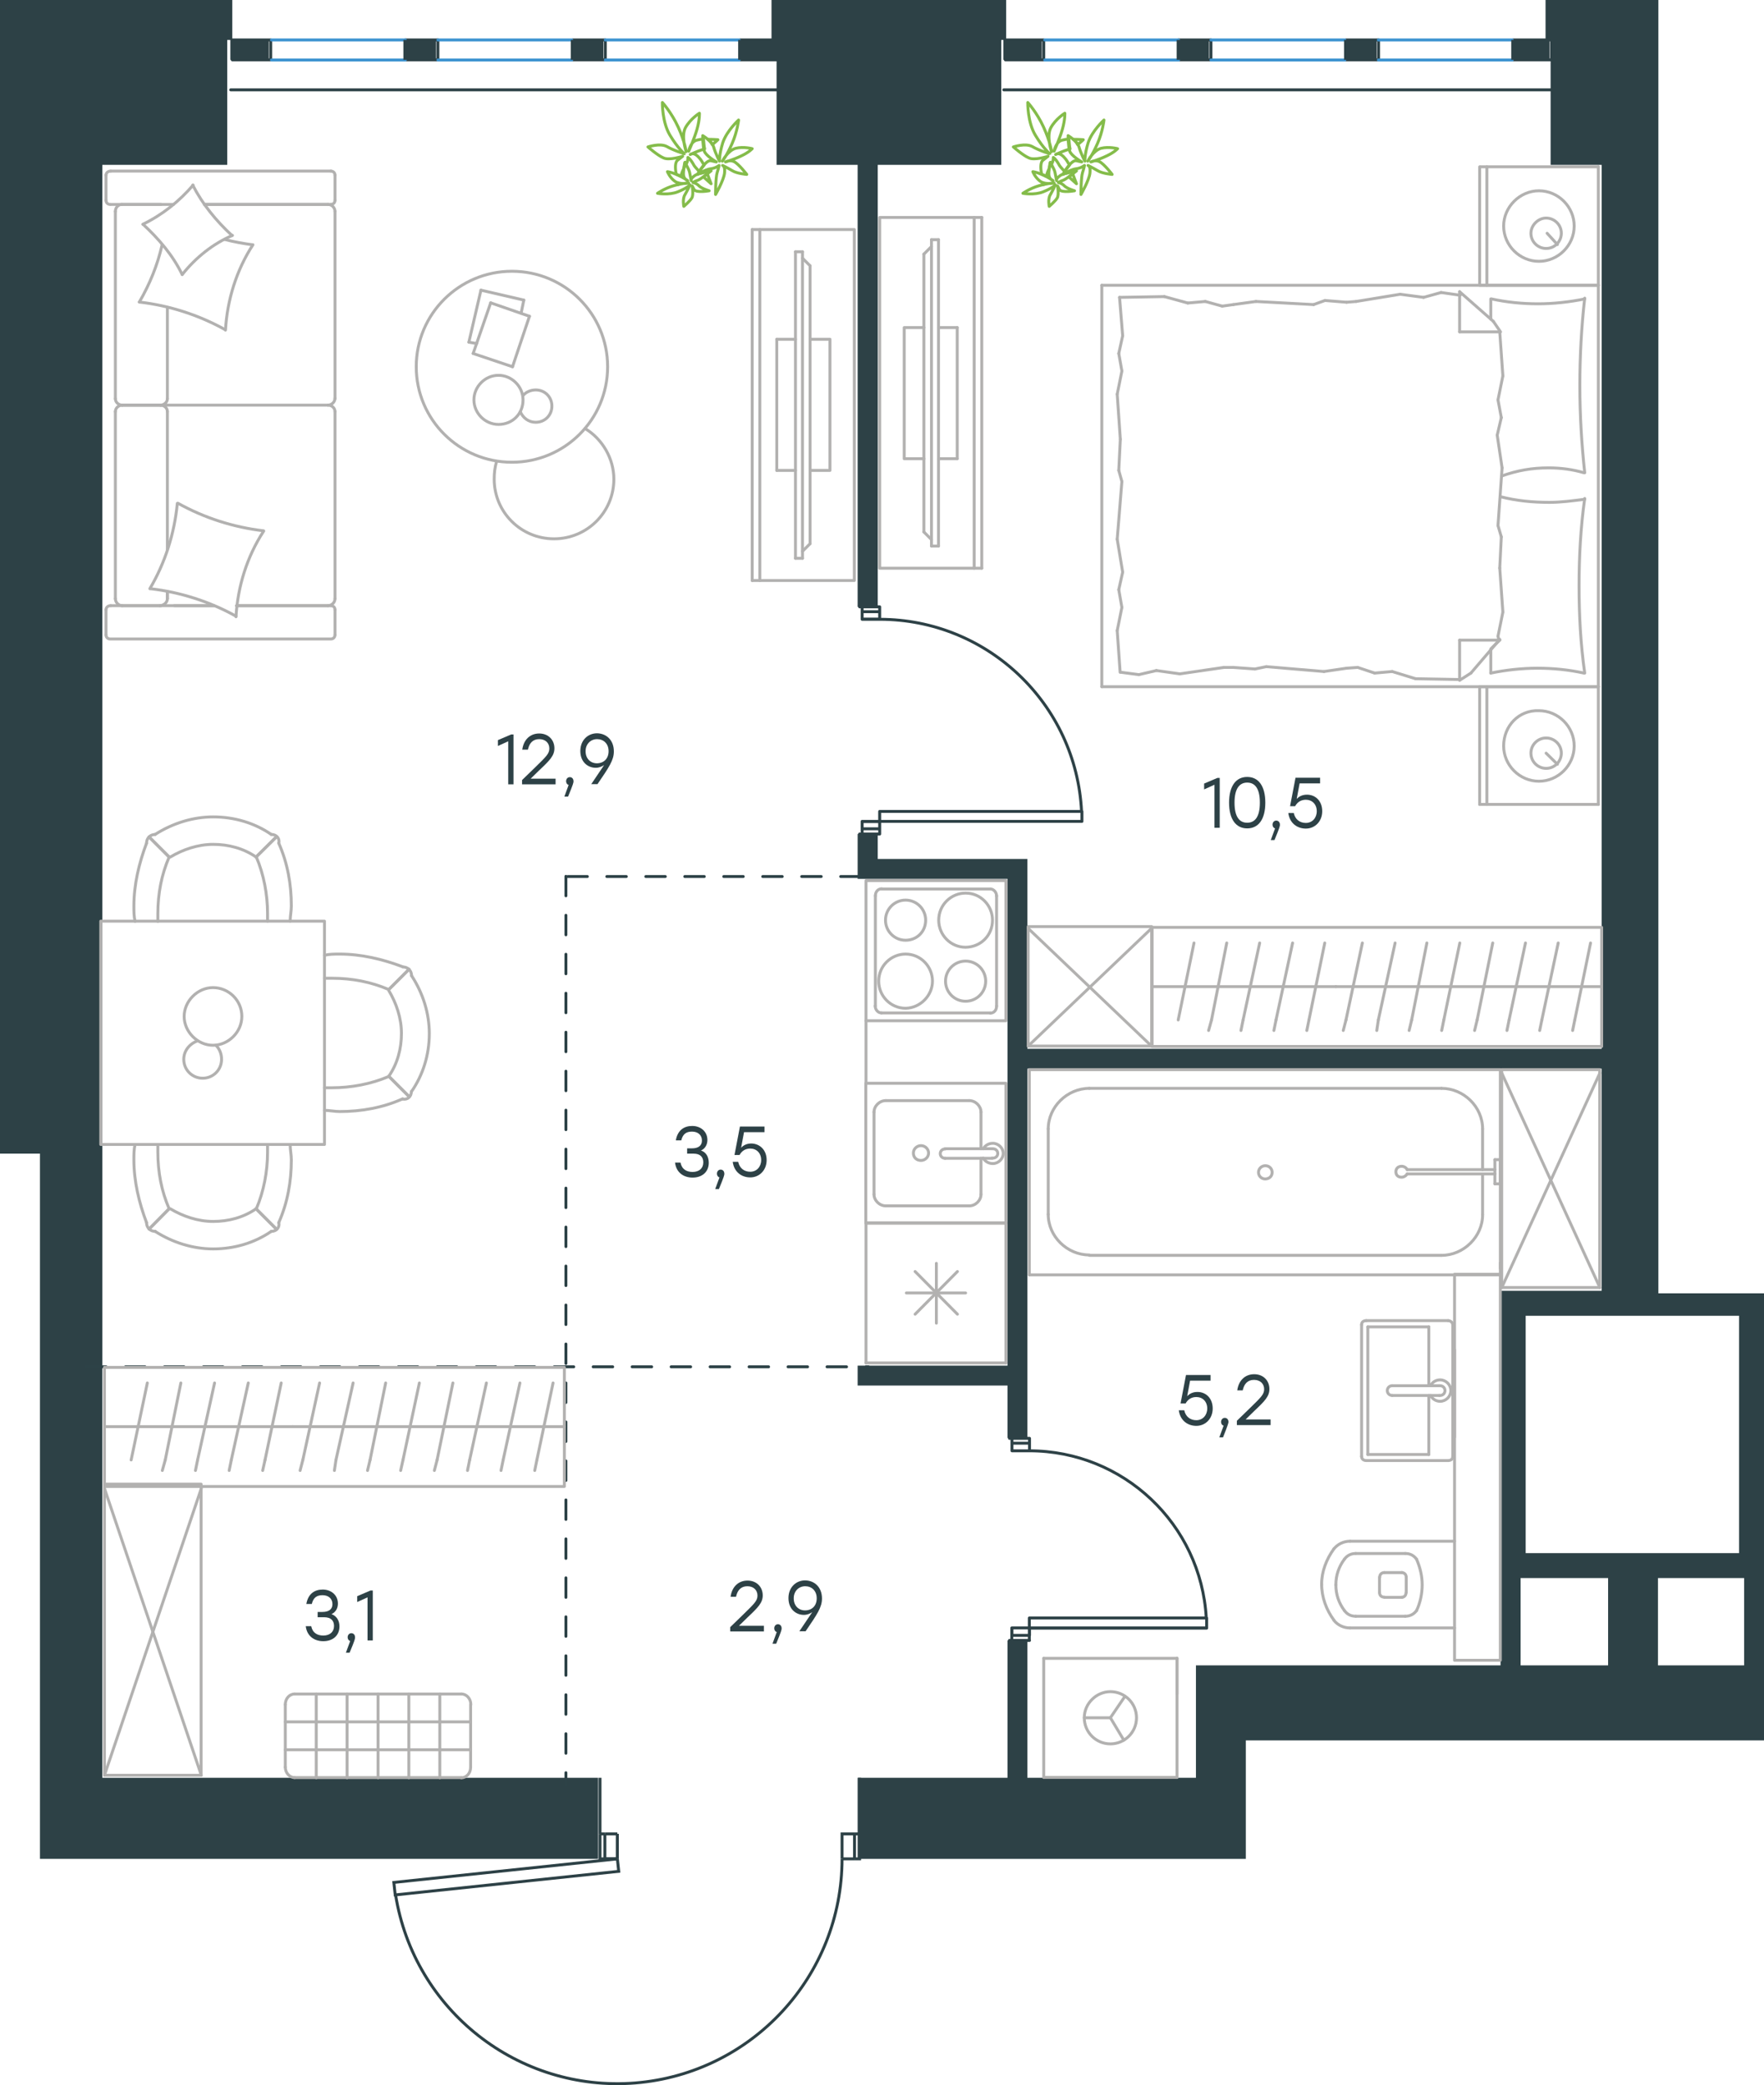 <?xml version="1.0" encoding="utf-8"?>
<!-- Generator: Adobe Illustrator 26.5.0, SVG Export Plug-In . SVG Version: 6.00 Build 0)  -->
<svg version="1.1" id="Слой_1" xmlns="http://www.w3.org/2000/svg" xmlns:xlink="http://www.w3.org/1999/xlink" x="0px" y="0px"
	 viewBox="0 0 905.2 1070" style="enable-background:new 0 0 905.2 1070;" xml:space="preserve">
<style type="text/css">
	.st0{fill:none;stroke:#2D4146;stroke-width:1.5;stroke-linecap:round;stroke-linejoin:round;stroke-miterlimit:22.926;}
	.st1{fill:none;stroke:#2D4146;stroke-width:1.5;stroke-miterlimit:10;}
	.st2{fill:none;stroke:#3C93D0;stroke-width:1.5;stroke-linecap:round;stroke-linejoin:round;stroke-miterlimit:22.926;}
	.st3{fill-rule:evenodd;clip-rule:evenodd;fill:#2D4146;}
	.st4{enable-background:new    ;}
	.st5{fill:#2D4146;}
	
		.st6{fill:none;stroke:#2D4247;stroke-width:1.5;stroke-linecap:round;stroke-linejoin:round;stroke-miterlimit:22.926;stroke-dasharray:10;}
	.st7{fill:none;stroke:#B2B1B0;stroke-width:1.5;stroke-linecap:round;stroke-linejoin:round;stroke-miterlimit:22.926;}
	.st8{fill:none;stroke:#84BC4A;stroke-width:1.5;stroke-linecap:round;stroke-linejoin:round;stroke-miterlimit:22.926;}
</style>
<path class="st0" d="M518,738.1h10.2 M519.3,841.8h9H518 M528.2,841.8v-6.4h-9v6.4 M519.3,738.1h9v6.4h-9V738.1z M528.2,830.3h91
	v5.2h-91V830.3z M519.3,835.4h9v3.8h-9V835.4z M519.3,740.6h9v3.9h-9V740.6z M619.2,835.4h-91 M619,830.3
	c-2.7-48.2-42.6-85.8-90.8-85.8 M441.1,311.4h10.3 M442.4,428h9h-10.3 M451.4,428v-6.4h-9v6.4 M442.4,311.4h9v6.4h-9V311.4z
	 M451.4,416.4h103.8v5.1H451.4V416.4z M442.4,421.5h9v3.8h-9V421.5z M442.4,313.9h9v3.8h-9V313.9z M555.1,421.5H451.4 M555,416.4
	c-2.7-55.2-48.3-98.6-103.6-98.6"/>
<line class="st1" x1="438.5" y1="953.9" x2="438.5" y2="941.1"/>
<line class="st1" x1="307.9" y1="941.1" x2="307.9" y2="912.3"/>
<line class="st1" x1="310.4" y1="953.9" x2="316.8" y2="953.9"/>
<line class="st1" x1="307.9" y1="941.1" x2="310.4" y2="941.1"/>
<line class="st1" x1="310.4" y1="953.9" x2="310.4" y2="941.1"/>
<polyline class="st1" points="316.8,953.9 316.8,953.9 316.8,941.1 316.8,941.1 "/>
<line class="st1" x1="316.8" y1="953.9" x2="316.8" y2="953.9"/>
<line class="st1" x1="316.8" y1="953.9" x2="316.8" y2="953.9"/>
<line class="st1" x1="316.8" y1="953.9" x2="316.8" y2="953.9"/>
<line class="st1" x1="441.1" y1="953.9" x2="441.1" y2="912.3"/>
<line class="st1" x1="316.8" y1="941.1" x2="310.4" y2="941.1"/>
<line class="st1" x1="316.8" y1="941.1" x2="316.8" y2="953.9"/>
<polyline class="st1" points="310.4,953.9 310.4,953.9 316.8,953.9 "/>
<polyline class="st1" points="310.4,953.9 307.9,953.9 307.9,941.1 "/>
<polyline class="st1" points="438.5,953.9 441.1,953.9 441.1,941.1 438.5,941.1 "/>
<path class="st1" d="M432.1,953.9c0,60.1-46.2,110.1-106.1,115c-59.9,4.8-113.5-37.2-123-96.5"/>
<polyline class="st1" points="432.1,953.9 432.1,941.1 438.5,941.1 "/>
<polyline class="st1" points="432.1,953.9 432.1,953.9 438.5,953.9 "/>
<polyline class="st1" points="316.8,953.9 202.1,966 202.8,972.4 317.5,960.3 316.8,953.9 "/>
<line class="st0" x1="118.4" y1="46.1" x2="400.2" y2="46.1"/>
<rect x="119.2" y="20.5" class="st0" width="19.7" height="10.2"/>
<rect x="208" y="20.5" class="st0" width="16.7" height="10.2"/>
<rect x="379.8" y="20.5" class="st0" width="19.7" height="10.2"/>
<rect x="293.9" y="20.5" class="st0" width="16.7" height="10.2"/>
<line class="st0" x1="515.1" y1="46.1" x2="797" y2="46.1"/>
<rect x="515.9" y="20.5" class="st0" width="19.7" height="10.2"/>
<rect x="604.8" y="20.5" class="st0" width="16.6" height="10.2"/>
<rect x="776.5" y="20.5" class="st0" width="19.7" height="10.2"/>
<rect x="690.7" y="20.5" class="st0" width="16.7" height="10.2"/>
<path class="st2" d="M224.7,20.5h68.7 M224.7,30.8h68.7 M139.3,20.5H208 M139.3,30.8H208 M310.6,20.5h68.7 M310.6,30.8h68.7"/>
<path class="st2" d="M621.4,20.5h68.7 M621.4,30.8h68.7 M536.1,20.5h68.7 M536.1,30.8h68.7 M707.3,20.5H776 M707.3,30.8H776"/>
<polygon class="st3" points="398.5,84.6 440.1,84.6 440.1,311.4 450.4,311.4 450.4,84.6 513.8,84.6 513.8,20.5 514.9,20.5 
	514.9,30.7 534.6,30.7 534.6,20.5 516.3,20.5 516.3,0 395.9,0 395.9,20.5 378.8,20.5 378.8,30.7 398.5,30.7 "/>
<rect x="207" y="20.5" class="st3" width="16.7" height="10.2"/>
<rect x="292.9" y="20.5" class="st3" width="16.7" height="10.2"/>
<rect x="603.8" y="20.5" class="st3" width="16.6" height="10.2"/>
<rect x="689.7" y="20.5" class="st3" width="16.7" height="10.2"/>
<g class="st4">
	<path class="st5" d="M392,837.2h-17.3V835l6.7-6.5c5.6-5.5,7.3-7,7.3-9.7c0-2.8-2-4.8-5.2-4.8c-3.3,0-5.1,2.1-5.8,5.4h-2.8
		c0.7-5.1,4-8.3,8.7-8.3c4.7,0,7.8,3.3,7.8,7.6c0,3.8-2.4,6.2-7.8,11.3l-4.4,4.3H392V837.2z"/>
	<path class="st5" d="M398.3,843.5h-1.9l2.2-6c-0.8-0.2-1.3-1-1.3-1.9c0-1.2,0.8-2.1,1.9-2.1c0.8,0,1.9,0.5,1.9,2.2
		C401.1,836.2,401,837,398.3,843.5z"/>
	<path class="st5" d="M421.8,820.3c0,4.5-2.4,8-8.4,16.8h-3.2l6.6-9.8c-1.2,0.8-2.6,1.4-4.3,1.4c-4.1,0-7.9-3-7.9-8.6
		c0-5.5,3.8-9.1,8.6-9.1C418,811.1,421.8,814.5,421.8,820.3z M419.1,820.2c0-3.9-2.6-6.2-5.9-6.2c-3.3,0-5.9,2.5-5.9,6.2
		c0,3.9,2.6,6.2,5.8,6.2C416.6,826.4,419.1,824.1,419.1,820.2z"/>
</g>
<g class="st4">
	<path class="st5" d="M263.5,376.8v25.7h-2.7v-22.1l-5.3,2.4v-3l6.8-2.9H263.5z"/>
	<path class="st5" d="M285.2,402.5h-17.3v-2.2l6.7-6.5c5.6-5.5,7.3-7,7.3-9.7c0-2.8-2-4.8-5.2-4.8c-3.3,0-5.1,2.1-5.8,5.4H268
		c0.7-5.1,4-8.3,8.7-8.3c4.7,0,7.8,3.3,7.8,7.6c0,3.8-2.4,6.2-7.8,11.3l-4.4,4.3h12.8V402.5z"/>
	<path class="st5" d="M291.5,408.8h-1.9l2.2-6c-0.8-0.2-1.3-1-1.3-1.9c0-1.2,0.8-2.1,1.9-2.1c0.8,0,1.9,0.5,1.9,2.2
		C294.3,401.5,294.2,402.3,291.5,408.8z"/>
	<path class="st5" d="M315,385.6c0,4.5-2.4,8-8.4,16.8h-3.2l6.6-9.8c-1.2,0.8-2.6,1.4-4.3,1.4c-4.1,0-7.9-3-7.9-8.6
		c0-5.5,3.8-9.1,8.6-9.1C311.2,376.4,315,379.8,315,385.6z M312.3,385.5c0-3.9-2.6-6.2-5.9-6.2c-3.3,0-5.9,2.5-5.9,6.2
		c0,3.9,2.6,6.2,5.8,6.2C309.8,391.7,312.3,389.3,312.3,385.5z"/>
</g>
<g class="st4">
	<path class="st5" d="M625.9,399.1v25.7h-2.7v-22.1l-5.3,2.4v-3l6.8-2.9H625.9z"/>
	<path class="st5" d="M649.3,411.9c0,8.4-3.4,13.2-9.3,13.2c-5.8,0-9.3-4.7-9.3-13.2s3.5-13.2,9.3-13.2
		C645.9,398.7,649.3,403.5,649.3,411.9z M646.5,411.9c0-7.4-2.6-10.3-6.5-10.3s-6.5,3-6.5,10.3c0,7.4,2.6,10.3,6.5,10.3
		S646.5,419.3,646.5,411.9z"/>
	<path class="st5" d="M654,431.1h-1.9l2.2-6c-0.8-0.2-1.3-1-1.3-1.9c0-1.2,0.8-2.1,1.9-2.1c0.8,0,1.9,0.5,1.9,2.2
		C656.8,423.8,656.7,424.6,654,431.1z"/>
	<path class="st5" d="M678.5,416.3c0,5.2-3.7,8.9-8.4,8.9c-4.4,0-8.3-2.7-9-8h2.8c0.7,3.3,3.1,5.1,6.2,5.1c3.3,0,5.6-2.6,5.6-6
		c0-3.6-2.4-5.9-5.6-5.9c-2.6,0-4.4,1.3-5.5,3.3H662l2.8-14.6h12.6v2.9h-10.5l-1.5,8c1.3-1.4,3-2.2,5.3-2.2
		C675,407.8,678.5,411,678.5,416.3z"/>
</g>
<g class="st4">
	<path class="st5" d="M622.3,722.8c0,5.2-3.7,8.9-8.4,8.9c-4.4,0-8.3-2.7-9-8h2.8c0.7,3.3,3.1,5.1,6.2,5.1c3.3,0,5.6-2.6,5.6-6
		c0-3.6-2.4-5.9-5.6-5.9c-2.6,0-4.4,1.3-5.5,3.3h-2.6l2.8-14.6h12.6v2.9h-10.5l-1.5,8c1.3-1.4,3-2.2,5.3-2.2
		C618.8,714.3,622.3,717.5,622.3,722.8z"/>
	<path class="st5" d="M627.6,737.6h-1.9l2.2-6c-0.8-0.2-1.3-1-1.3-1.9c0-1.2,0.8-2.1,1.9-2.1c0.8,0,1.9,0.5,1.9,2.2
		C630.3,730.3,630.2,731.1,627.6,737.6z"/>
	<path class="st5" d="M652,731.3h-17.3v-2.2l6.7-6.5c5.6-5.5,7.3-7,7.3-9.7c0-2.8-2-4.8-5.2-4.8c-3.3,0-5.1,2.1-5.8,5.4h-2.8
		c0.7-5.1,4-8.3,8.7-8.3c4.7,0,7.8,3.3,7.8,7.6c0,3.8-2.4,6.2-7.8,11.3l-4.4,4.3H652V731.3z"/>
</g>
<g class="st4">
	<path class="st5" d="M363.7,596.7c0,4.7-3.4,7.6-8.3,7.6c-4.5,0-8.4-2.5-9-7.7h2.8c0.7,3.5,3.2,4.8,6.2,4.8c3.4,0,5.5-1.9,5.5-4.9
		c0-2.6-1.4-4.5-5.1-4.5h-3.2v-2.7h2.4c3.5,0,5.2-1.5,5.2-4c0-2.9-2.1-4.6-5.1-4.6c-2.8,0-4.7,1.1-5.5,4.5h-2.8
		c0.9-5.2,4.2-7.4,8.4-7.4c4.4,0,7.8,2.9,7.8,7.2c0,2.4-1.2,4.5-3.3,5.4C362.2,591.2,363.7,593.5,363.7,596.7z"/>
	<path class="st5" d="M368.9,610.2H367l2.2-6c-0.8-0.2-1.3-1-1.3-1.9c0-1.2,0.8-2.1,1.9-2.1c0.8,0,1.9,0.5,1.9,2.2
		C371.7,602.9,371.6,603.7,368.9,610.2z"/>
	<path class="st5" d="M393.4,595.3c0,5.2-3.7,8.9-8.4,8.9c-4.4,0-8.3-2.7-9-8h2.8c0.7,3.3,3.1,5.1,6.2,5.1c3.3,0,5.6-2.6,5.6-6
		c0-3.6-2.4-5.9-5.6-5.9c-2.6,0-4.4,1.3-5.5,3.3h-2.6l2.8-14.6h12.6v2.9h-10.5l-1.5,8c1.3-1.4,3-2.2,5.3-2.2
		C389.9,586.9,393.4,590.1,393.4,595.3z"/>
</g>
<g class="st4">
	<path class="st5" d="M174.2,834.6c0,4.7-3.4,7.6-8.3,7.6c-4.5,0-8.4-2.5-9-7.7h2.8c0.7,3.5,3.2,4.8,6.2,4.8c3.4,0,5.5-1.9,5.5-4.9
		c0-2.6-1.4-4.5-5.1-4.5H163v-2.7h2.4c3.5,0,5.2-1.5,5.2-4c0-2.9-2.1-4.6-5.1-4.6c-2.8,0-4.7,1.1-5.5,4.5h-2.8
		c0.9-5.2,4.2-7.4,8.4-7.4c4.4,0,7.8,2.9,7.8,7.2c0,2.4-1.2,4.5-3.3,5.4C172.6,829.2,174.2,831.5,174.2,834.6z"/>
	<path class="st5" d="M179.4,848.1h-1.9l2.2-6c-0.8-0.2-1.3-1-1.3-1.9c0-1.2,0.8-2.1,1.9-2.1c0.8,0,1.9,0.5,1.9,2.2
		C182.2,840.9,182.1,841.7,179.4,848.1z"/>
	<path class="st5" d="M191.3,816.1v25.7h-2.7v-22.1l-5.3,2.4v-3l6.8-2.9H191.3z"/>
</g>
<path class="st3" d="M639.3,893.1h160.2h12.8H852h12.8h40.4v-38.5V663.7H851V0h-57.9v20.5h-17.6v10.2h19.7V20.5h0.5v64.1h26.2v453.6
	H527.2v-97.4h-76.8V428h-10.3v23H517v249.8h-76.9V711H517v26.9h10.2V548.4h294.7v114H770v192.2H613.7v57.7h-86.5v-70.5H517v70.5
	h-76.9v41.6h199.2V893.1z M895,854.6h-44.2v-44.8H895V854.6z M782.9,675.2H854h38.4V797H782.9V675.2z M780.3,809.8h44.9v44.8h-44.9
	V809.8z"/>
<polygon class="st3" points="52.5,912.3 52.5,84.6 116.6,84.6 116.6,20.5 118.2,20.5 118.2,30.7 137.9,30.7 137.9,20.5 119.2,20.5 
	119.2,0 0,0 0,472.8 0,516.1 0,558.6 0,592 20.5,592 20.5,925.1 20.5,953.9 306.9,953.9 306.9,912.3 "/>
<line class="st6" x1="291.4" y1="449.8" x2="443.2" y2="449.8"/>
<line class="st6" x1="290.4" y1="449.7" x2="290.4" y2="915.7"/>
<line class="st6" x1="44.4" y1="701.4" x2="445.6" y2="701.4"/>
<g>
	<g>
		<line class="st7" x1="85.9" y1="281.8" x2="85.9" y2="211.2"/>
		<line class="st7" x1="171.9" y1="89.9" x2="171.9" y2="102.8"/>
		<line class="st7" x1="171.9" y1="108.5" x2="171.9" y2="204.6"/>
		<line class="st7" x1="109.7" y1="310.8" x2="89.5" y2="310.8"/>
		<line class="st7" x1="168.3" y1="310.8" x2="121.4" y2="310.8"/>
		<line class="st7" x1="168.3" y1="104.9" x2="104.9" y2="104.9"/>
		<line class="st7" x1="82.6" y1="207.9" x2="62.5" y2="207.9"/>
		<line class="st7" x1="85.9" y1="204.6" x2="85.9" y2="157.8"/>
		<line class="st7" x1="54.4" y1="325.8" x2="54.4" y2="312.9"/>
		<line class="st7" x1="62.5" y1="207.9" x2="82.6" y2="207.9"/>
		<line class="st7" x1="59.2" y1="108.5" x2="59.2" y2="204.6"/>
		<line class="st7" x1="104.9" y1="104.9" x2="169.8" y2="104.9"/>
		<line class="st7" x1="171.9" y1="211.2" x2="171.9" y2="307.2"/>
		<line class="st7" x1="171.9" y1="312.9" x2="171.9" y2="325.8"/>
		<line class="st7" x1="85.9" y1="307.2" x2="85.9" y2="303.6"/>
		<line class="st7" x1="56.8" y1="310.8" x2="109.7" y2="310.8"/>
		<line class="st7" x1="85.9" y1="307.2" x2="85.9" y2="303.6"/>
		<line class="st7" x1="62.5" y1="310.8" x2="82.6" y2="310.8"/>
		<line class="st7" x1="62.5" y1="207.9" x2="82.6" y2="207.9"/>
		<line class="st7" x1="59.2" y1="211.2" x2="59.2" y2="307.2"/>
		<line class="st7" x1="121.4" y1="310.8" x2="169.8" y2="310.8"/>
		<line class="st7" x1="56.8" y1="87.8" x2="169.8" y2="87.8"/>
		<line class="st7" x1="54.4" y1="102.8" x2="54.4" y2="89.9"/>
		<line class="st7" x1="89.1" y1="104.9" x2="56.8" y2="104.9"/>
		<line class="st7" x1="82.6" y1="207.9" x2="168.3" y2="207.9"/>
		<line class="st7" x1="82.6" y1="104.9" x2="62.5" y2="104.9"/>
		<path class="st7" d="M56.8,310.8c-1.7,0-2.4,1.2-2.4,2.1"/>
		<path class="st7" d="M169.8,104.9c1.5,0,2.1-1.2,2.1-2.1"/>
		<path class="st7" d="M54.4,102.8c0,1.5,1.2,2.1,2.1,2.1"/>
		<path class="st7" d="M85.9,211.2c0-1.7-1.5-3.3-3.6-3.3"/>
		<path class="st7" d="M62.5,104.9c-1.7,0-3.3,1.5-3.3,3.6"/>
		<path class="st7" d="M59.2,307.2c0,1.8,1.5,3.6,3.6,3.6"/>
		<path class="st7" d="M171.9,211.2c0-1.7-1.5-3.3-3.6-3.3"/>
		<path class="st7" d="M62.8,207.9c-1.8,0-3.6,1.4-3.6,3.3"/>
		<path class="st7" d="M168.3,207.9c1.8,0,3.6-1.5,3.6-3.6"/>
		<path class="st7" d="M54.4,325.8c0,1.5,1.2,2.1,2.1,2.1h113.3c1.5,0,2.1-1.2,2.1-2.1"/>
		<path class="st7" d="M59.2,204.6c0,1.7,1.5,3.3,3.6,3.3"/>
		<path class="st7" d="M171.9,89.9c0-1.5-1.2-2.1-2.1-2.1"/>
		<path class="st7" d="M168.3,310.8c1.8,0,3.6-1.5,3.6-3.6"/>
		<path class="st7" d="M171.9,312.9c0-1.5-1.2-2.1-2.1-2.1"/>
		<path class="st7" d="M171.9,108.5c0-1.8-1.5-3.6-3.6-3.6"/>
		<path class="st7" d="M81.9,310.8c2,0,4-1.5,4-3.6"/>
		<path class="st7" d="M82.3,207.9c1.8,0,3.6-1.4,3.6-3.3"/>
		<path class="st7" d="M56.8,87.8c-1.7,0-2.4,1.2-2.4,2.1"/>
		<path class="st7" d="M91.4,258.3c13.5,7.5,28.5,12.3,43.9,14.1"/>
		<path class="st7" d="M98.9,95c5.1,9.9,12,18.3,20.1,25.8"/>
		<path class="st7" d="M119.3,120.8c-9.9,4.2-18.9,11.4-25.8,20.1"/>
		<path class="st7" d="M135.2,272.7c-8.4,12.9-13.2,28.2-14.1,43.8"/>
		<path class="st7" d="M115.4,169.1c-13.5-7.5-28.5-12.3-43.9-14.1"/>
		<path class="st7" d="M71.5,155c5.4-9.3,9.3-18.9,11.7-29.4"/>
		<path class="st7" d="M129.8,125.6c-8.4,12.9-13.2,28.2-14.1,43.8"/>
		<path class="st7" d="M121.1,316.2c-13.5-7.5-28.5-12.3-43.9-14.1"/>
		<path class="st7" d="M76.9,302.1c7.8-13.2,12.6-28.2,14.1-43.8"/>
		<path class="st7" d="M93.5,140.9c-4.8-9.9-12-18.3-20.1-25.8"/>
		<path class="st7" d="M115.4,122.9c4.5,1.2,9.6,2.1,14.1,2.7"/>
		<path class="st7" d="M73.3,115.1c9.9-4.8,18.6-11.7,25.8-20.1"/>
	</g>
	<g>
		<line class="st7" x1="246.8" y1="148.9" x2="268.8" y2="154"/>
		<line class="st7" x1="268.8" y1="154" x2="267.4" y2="160.8"/>
		<line class="st7" x1="244.6" y1="176.3" x2="240.6" y2="175.6"/>
		<line class="st7" x1="240.6" y1="175.6" x2="246.8" y2="148.9"/>
		<line class="st7" x1="251.8" y1="155.4" x2="271.7" y2="162.3"/>
		<line class="st7" x1="271.7" y1="162.3" x2="263" y2="188.2"/>
		<line class="st7" x1="263" y1="188.2" x2="242.8" y2="181.4"/>
		<line class="st7" x1="242.8" y1="181.4" x2="251.8" y2="155.4"/>
		<path class="st7" d="M262.7,237.2c-27.1,0-49.1-21.9-49.1-49s22-49,49.1-49s49.1,21.9,49.1,49S289.8,237.2,262.7,237.2z"/>
		<path class="st7" d="M268.4,205.2c0-6.9-5.8-12.6-12.6-12.6c-6.9,0-12.6,5.8-12.6,12.6c0,6.9,5.8,12.6,12.6,12.6
			C263,217.8,268.4,212.4,268.4,205.2z"/>
		<path class="st7" d="M268.4,203c1.4-1.8,4-2.9,6.5-2.9c4.7,0,8.3,3.6,8.3,8.3s-3.6,8.3-8.3,8.3c-3.6,0-6.5-2.2-7.9-5.4"/>
		<path class="st7" d="M300.2,219.9c9,5.4,14.8,15.5,14.8,26c0,16.9-13.7,30.6-30.7,30.6s-30.7-13.7-30.7-30.6c0-3,0.3-6,1.2-9"/>
	</g>
	<g>
		<g>
			<line class="st7" x1="389.9" y1="117.8" x2="389.9" y2="297.9"/>
			<polyline class="st7" points="386,297.9 438.4,297.9 438.4,117.8 386,117.8 			"/>
			<line class="st7" x1="386" y1="117.8" x2="386" y2="297.9"/>
		</g>
		<g>
			<polyline class="st7" points="415.7,241.4 425.9,241.4 425.9,174.1 415.7,174.1 			"/>
			<line class="st7" x1="408.2" y1="174.1" x2="398.6" y2="174.1"/>
			<line class="st7" x1="398.6" y1="174.1" x2="398.6" y2="241.4"/>
			<line class="st7" x1="398.6" y1="241.4" x2="408.2" y2="241.4"/>
			<line class="st7" x1="408.2" y1="129.2" x2="411.8" y2="129.2"/>
			<line class="st7" x1="415.7" y1="279" x2="411.8" y2="282.9"/>
			<line class="st7" x1="411.8" y1="132.5" x2="415.7" y2="136.4"/>
			<line class="st7" x1="411.8" y1="286.5" x2="411.8" y2="129.2"/>
			<line class="st7" x1="408.2" y1="129.2" x2="408.2" y2="286.5"/>
			<line class="st7" x1="408.2" y1="286.5" x2="411.8" y2="286.5"/>
			<line class="st7" x1="415.7" y1="136.4" x2="415.7" y2="279"/>
		</g>
	</g>
	<g>
		<line class="st7" x1="516.2" y1="627.5" x2="516.2" y2="699.4"/>
		<line class="st7" x1="480.5" y1="648.3" x2="480.5" y2="679"/>
		<line class="st7" x1="469.6" y1="674.4" x2="491.3" y2="652.5"/>
		<line class="st7" x1="469.6" y1="652.5" x2="491.3" y2="674.4"/>
		<line class="st7" x1="465.1" y1="663.5" x2="495.5" y2="663.5"/>
		<line class="st7" x1="516.2" y1="699.4" x2="444.4" y2="699.4"/>
		<line class="st7" x1="444.4" y1="627.5" x2="444.4" y2="699.4"/>
		<line class="st7" x1="516.2" y1="627.5" x2="444.4" y2="627.5"/>
	</g>
	<g>
		<rect x="444.3" y="555.9" class="st7" width="71.9" height="71.8"/>
		<line class="st7" x1="485" y1="594.4" x2="509.1" y2="594.4"/>
		<line class="st7" x1="503.4" y1="589.5" x2="503.4" y2="570.7"/>
		<line class="st7" x1="448.5" y1="570.7" x2="448.5" y2="612.9"/>
		<line class="st7" x1="503.4" y1="612.9" x2="503.4" y2="594.4"/>
		<line class="st7" x1="454.5" y1="618.8" x2="497.4" y2="618.8"/>
		<line class="st7" x1="509.1" y1="589.5" x2="485" y2="589.5"/>
		<line class="st7" x1="497.4" y1="564.8" x2="454.5" y2="564.8"/>
		<path class="st7" d="M485,594.4L485,594.4c-1.4,0-2.5-1-2.5-2.4s1.1-2.4,2.5-2.4"/>
		<path class="st7" d="M497.4,564.8c3.2,0,6,2.8,6,5.9"/>
		<path class="st7" d="M504.5,589.5c1.1-1.7,2.8-2.8,5-2.8c2.8,0,5.3,2.4,5.3,5.2s-2.5,5.2-5.3,5.2c-2.1,0-3.9-1-5-2.8"/>
		<path class="st7" d="M454.5,618.8c-3.2,0-6-2.8-6-5.9"/>
		<path class="st7" d="M503.4,612.9c0,3.1-2.8,5.9-6,5.9"/>
		<path class="st7" d="M448.5,570.7c0-3.1,2.8-5.9,6-5.9"/>
		<path class="st7" d="M509.1,589.5h0.4c1.4,0,2.5,1,2.5,2.4s-1.1,2.4-2.5,2.4h-0.4"/>
		<path class="st7" d="M472.6,595.5c2.1,0,3.9-1.7,3.9-3.8s-1.8-3.8-3.9-3.8s-3.9,1.7-3.9,3.8C468.7,594.1,470.5,595.5,472.6,595.5z
			"/>
	</g>
	<g>
		<path class="st7" d="M475,472.2c0-5.7-4.6-10.3-10.3-10.3c-5.7,0-10.3,4.6-10.3,10.3s4.6,10.3,10.3,10.3S475,478.2,475,472.2z"/>
		<path class="st7" d="M478.5,503.5c0-7.5-6-13.9-13.8-13.9c-7.4,0-13.8,6-13.8,13.9c0,7.5,6,13.9,13.8,13.9
			C472.2,517.3,478.5,510.9,478.5,503.5z"/>
		<path class="st7" d="M505.8,503.5c0-5.7-4.6-10.3-10.3-10.3c-5.7,0-10.3,4.6-10.3,10.3s4.6,10.3,10.3,10.3
			C501.2,513.8,505.8,509.2,505.8,503.5z"/>
		<path class="st7" d="M509.3,472.2c0-7.5-6-13.9-13.8-13.9c-7.4,0-13.8,6-13.8,13.9c0,7.5,6,13.9,13.8,13.9
			C503.3,486,509.3,480,509.3,472.2z"/>
		<line class="st7" x1="449.2" y1="516.3" x2="449.2" y2="459.7"/>
		<line class="st7" x1="508.2" y1="519.8" x2="452.3" y2="519.8"/>
		<line class="st7" x1="511.4" y1="459.7" x2="511.4" y2="516.3"/>
		<line class="st7" x1="452.3" y1="456.2" x2="508.2" y2="456.2"/>
		<path class="st7" d="M511.4,516.3L511.4,516.3c0,2.1-1.4,3.6-3.2,3.6"/>
		<path class="st7" d="M449.2,459.7L449.2,459.7c0-2.1,1.4-3.6,3.2-3.6"/>
		<path class="st7" d="M452.3,519.8L452.3,519.8c-1.8,0-3.2-1.8-3.2-3.6"/>
		<path class="st7" d="M508.2,456.2L508.2,456.2c1.8,0,3.2,1.8,3.2,3.6"/>
		<rect x="444.4" y="451.9" class="st7" width="71.8" height="71.9"/>
	</g>
	<g>
		<line class="st7" x1="820.2" y1="352.4" x2="820.2" y2="412.8"/>
		<line class="st7" x1="759.3" y1="412.8" x2="759.3" y2="352.4"/>
		<line class="st7" x1="759.3" y1="352.4" x2="820.2" y2="352.4"/>
		<line class="st7" x1="820.2" y1="412.8" x2="759.3" y2="412.8"/>
		<line class="st7" x1="793.4" y1="386.5" x2="799.2" y2="392.2"/>
		<line class="st7" x1="763" y1="412.8" x2="763" y2="352.4"/>
		<path class="st7" d="M771.6,382.8c0,9.9,8.2,18.1,18.1,18.1s18.1-8.2,18.1-18.1s-8.2-18.1-18.1-18.1
			C779.4,364.3,771.6,372.5,771.6,382.8z"/>
		<path class="st7" d="M785.6,386.5c0,4.5,3.7,7.8,7.8,7.8c4.5,0,7.8-3.7,7.8-7.8c0-4.5-3.7-7.8-7.8-7.8S785.6,382,785.6,386.5z"/>
		<line class="st7" x1="820.2" y1="146.4" x2="820.2" y2="352.4"/>
		<line class="st7" x1="765" y1="163.8" x2="765" y2="153.4"/>
		<line class="st7" x1="769.6" y1="328.5" x2="749" y2="328.5"/>
		<line class="st7" x1="765" y1="333" x2="769.6" y2="328.5"/>
		<line class="st7" x1="565.4" y1="146.4" x2="820.2" y2="146.4"/>
		<line class="st7" x1="749" y1="349.1" x2="749" y2="328.5"/>
		<line class="st7" x1="820.2" y1="352.4" x2="565.4" y2="352.4"/>
		<line class="st7" x1="749" y1="149.7" x2="766.3" y2="164.9"/>
		<line class="st7" x1="766.3" y1="164.9" x2="770" y2="170.3"/>
		<line class="st7" x1="765" y1="345.4" x2="765" y2="333.4"/>
		<line class="st7" x1="769.6" y1="170.3" x2="749" y2="170.3"/>
		<line class="st7" x1="769.6" y1="328.1" x2="754.8" y2="345.4"/>
		<line class="st7" x1="754.8" y1="345.4" x2="749" y2="349.1"/>
		<line class="st7" x1="749" y1="149.7" x2="749" y2="170.3"/>
		<line class="st7" x1="574.1" y1="241.4" x2="574.9" y2="225.4"/>
		<line class="st7" x1="576.1" y1="293.6" x2="573.3" y2="276.7"/>
		<line class="st7" x1="575.7" y1="311.7" x2="574.1" y2="302.6"/>
		<line class="st7" x1="574.1" y1="302.6" x2="576.1" y2="293.6"/>
		<line class="st7" x1="575.7" y1="247.1" x2="574.1" y2="241.4"/>
		<line class="st7" x1="573.3" y1="276.7" x2="575.7" y2="247.1"/>
		<line class="st7" x1="574.8" y1="345" x2="573.3" y2="323.6"/>
		<line class="st7" x1="573.3" y1="323.6" x2="575.7" y2="311.7"/>
		<line class="st7" x1="576.1" y1="172.3" x2="574.5" y2="152.6"/>
		<line class="st7" x1="575.7" y1="190.4" x2="574.1" y2="181.4"/>
		<line class="st7" x1="574.1" y1="181.4" x2="576.1" y2="172.3"/>
		<line class="st7" x1="574.9" y1="225.4" x2="573.3" y2="202.3"/>
		<line class="st7" x1="573.3" y1="202.3" x2="575.7" y2="190.4"/>
		<line class="st7" x1="565.4" y1="146.4" x2="565.4" y2="352.4"/>
		<path class="st7" d="M813.2,242.6c-1.6-14.8-2.5-29.6-2.5-44.8c0-14.8,0.8-30,2.5-44.8"/>
		<path class="st7" d="M770.5,244.3c8.2-2.9,15.5-4.2,24.2-4.2c6.2,0,12.3,0.8,18.1,2.5"/>
		<path class="st7" d="M813.2,153.4c-7.8,1.6-16.1,2.5-23.9,2.5c-8.2,0-16.1-0.8-23.9-2.5"/>
		<path class="st7" d="M813.2,256.2c-6.2,0.8-12.3,1.6-18.1,1.6c-8.6,0-16.9-0.8-25.1-2.9"/>
		<line class="st7" x1="696.7" y1="342.5" x2="691" y2="342.9"/>
		<line class="st7" x1="714.4" y1="344.6" x2="705.4" y2="345.4"/>
		<line class="st7" x1="705.4" y1="345.4" x2="696.7" y2="342.5"/>
		<line class="st7" x1="749" y1="348.7" x2="726.4" y2="348.3"/>
		<line class="st7" x1="726.4" y1="348.3" x2="714.4" y2="344.6"/>
		<line class="st7" x1="644" y1="343.3" x2="632.9" y2="342.5"/>
		<line class="st7" x1="691" y1="342.9" x2="679.4" y2="344.6"/>
		<line class="st7" x1="649.8" y1="342.1" x2="644" y2="343.3"/>
		<line class="st7" x1="679.4" y1="344.6" x2="649.8" y2="342.1"/>
		<line class="st7" x1="632.9" y1="342.5" x2="628" y2="342.5"/>
		<line class="st7" x1="593.4" y1="344.1" x2="584.4" y2="346.2"/>
		<line class="st7" x1="584.4" y1="346.2" x2="575.3" y2="345"/>
		<line class="st7" x1="628" y1="342.5" x2="605.4" y2="345.8"/>
		<line class="st7" x1="605.4" y1="345.8" x2="593.4" y2="344.1"/>
		<line class="st7" x1="627.2" y1="157.1" x2="632.9" y2="156.3"/>
		<line class="st7" x1="609.5" y1="155.5" x2="618.5" y2="154.7"/>
		<line class="st7" x1="618.5" y1="154.7" x2="627.2" y2="157.1"/>
		<line class="st7" x1="574.5" y1="152.6" x2="597.5" y2="152.2"/>
		<line class="st7" x1="597.5" y1="152.2" x2="609.5" y2="155.5"/>
		<line class="st7" x1="679.9" y1="154.2" x2="691" y2="155.1"/>
		<line class="st7" x1="632.9" y1="156.3" x2="644.5" y2="154.7"/>
		<line class="st7" x1="674.1" y1="156.3" x2="679.9" y2="154.2"/>
		<line class="st7" x1="644.5" y1="154.7" x2="674.1" y2="156.3"/>
		<line class="st7" x1="691" y1="155.1" x2="695.9" y2="154.7"/>
		<line class="st7" x1="748.6" y1="151.4" x2="749.4" y2="151.4"/>
		<line class="st7" x1="730.5" y1="152.6" x2="739.5" y2="150.1"/>
		<line class="st7" x1="739.5" y1="150.1" x2="748.6" y2="151.4"/>
		<line class="st7" x1="695.9" y1="154.7" x2="718.5" y2="151"/>
		<line class="st7" x1="718.5" y1="151" x2="730.5" y2="152.6"/>
		<path class="st7" d="M813.2,345.4c-2.1-14.8-2.9-29.6-2.9-44.8c0-14.8,0.8-30,2.9-44.8"/>
		<path class="st7" d="M765,345.4c7.8-1.6,16.1-2.5,23.9-2.5c8.2,0,16.1,0.8,23.9,2.5"/>
		<line class="st7" x1="770.4" y1="275.5" x2="769.6" y2="291.5"/>
		<line class="st7" x1="768.3" y1="223.3" x2="770.8" y2="240.1"/>
		<line class="st7" x1="768.7" y1="205.2" x2="770.4" y2="214.3"/>
		<line class="st7" x1="770.4" y1="214.3" x2="768.3" y2="223.3"/>
		<line class="st7" x1="768.7" y1="269.7" x2="770.4" y2="275.5"/>
		<line class="st7" x1="770.8" y1="240.1" x2="768.7" y2="269.7"/>
		<line class="st7" x1="769.6" y1="170.3" x2="771.2" y2="192.9"/>
		<line class="st7" x1="771.2" y1="192.9" x2="768.7" y2="205.2"/>
		<line class="st7" x1="768.7" y1="326.5" x2="769.2" y2="328.5"/>
		<line class="st7" x1="769.6" y1="291.5" x2="771.2" y2="314.1"/>
		<line class="st7" x1="771.2" y1="314.1" x2="768.7" y2="326.5"/>
		<line class="st7" x1="820.2" y1="85.6" x2="820.2" y2="146.4"/>
		<line class="st7" x1="759.3" y1="146.4" x2="759.3" y2="85.6"/>
		<line class="st7" x1="759.7" y1="85.6" x2="820.2" y2="85.6"/>
		<line class="st7" x1="820.2" y1="146.4" x2="759.7" y2="146.4"/>
		<line class="st7" x1="793.9" y1="119.7" x2="799.2" y2="125.5"/>
		<line class="st7" x1="763" y1="146.4" x2="763" y2="85.6"/>
		<path class="st7" d="M771.6,116c0,9.9,8.2,18.1,18.1,18.1s18.1-8.2,18.1-18.1s-8.2-18.1-18.1-18.1
			C779.9,97.9,771.6,106.2,771.6,116z"/>
		<path class="st7" d="M785.6,119.7c0,4.5,3.7,7.8,7.8,7.8c4.5,0,7.8-3.7,7.8-7.8c0-4.5-3.7-7.8-7.8-7.8
			C789.3,111.9,785.6,115.6,785.6,119.7z"/>
	</g>
	<g>
		<g>
			<line class="st7" x1="499.9" y1="291.6" x2="499.9" y2="111.6"/>
			<polyline class="st7" points="503.8,111.6 451.4,111.6 451.4,291.6 503.8,291.6 			"/>
			<line class="st7" x1="503.8" y1="291.6" x2="503.8" y2="111.6"/>
		</g>
		<g>
			<polyline class="st7" points="474.1,168.1 464,168.1 464,235.4 474.1,235.4 			"/>
			<line class="st7" x1="481.6" y1="235.4" x2="491.2" y2="235.4"/>
			<line class="st7" x1="491.2" y1="235.4" x2="491.2" y2="168.1"/>
			<line class="st7" x1="491.2" y1="168.1" x2="481.6" y2="168.1"/>
			<line class="st7" x1="481.6" y1="280.2" x2="478" y2="280.2"/>
			<line class="st7" x1="474.1" y1="130.4" x2="478" y2="126.5"/>
			<line class="st7" x1="478" y1="276.9" x2="474.1" y2="273"/>
			<line class="st7" x1="478" y1="123" x2="478" y2="280.2"/>
			<line class="st7" x1="481.6" y1="280.2" x2="481.6" y2="123"/>
			<line class="st7" x1="481.6" y1="123" x2="478" y2="123"/>
			<line class="st7" x1="474.1" y1="273" x2="474.1" y2="130.4"/>
		</g>
	</g>
	<g>
		<line class="st7" x1="591.2" y1="506.3" x2="685.5" y2="506.3"/>
		<line class="st7" x1="670.6" y1="528.8" x2="671.7" y2="523.4"/>
		<line class="st7" x1="671.7" y1="523.4" x2="679.8" y2="483.9"/>
		<line class="st7" x1="653.7" y1="528.8" x2="654.8" y2="523.4"/>
		<line class="st7" x1="654.8" y1="523.4" x2="663.3" y2="483.9"/>
		<line class="st7" x1="636.8" y1="528.8" x2="637.9" y2="523.4"/>
		<line class="st7" x1="637.9" y1="523.4" x2="646.4" y2="483.9"/>
		<line class="st7" x1="620.2" y1="528.8" x2="621.7" y2="523.4"/>
		<line class="st7" x1="621.7" y1="523.4" x2="629.5" y2="483.9"/>
		<line class="st7" x1="604.6" y1="523.4" x2="612.7" y2="483.9"/>
		<rect x="591.2" y="475.9" class="st7" width="230.7" height="61.1"/>
		<line class="st7" x1="685.5" y1="506.3" x2="821.9" y2="506.3"/>
		<line class="st7" x1="807" y1="528.8" x2="808.1" y2="523.4"/>
		<line class="st7" x1="808.1" y1="523.4" x2="816.2" y2="483.9"/>
		<line class="st7" x1="790.1" y1="528.8" x2="791.2" y2="523.4"/>
		<line class="st7" x1="791.2" y1="523.4" x2="799.6" y2="483.9"/>
		<line class="st7" x1="773.3" y1="528.8" x2="774.4" y2="523.4"/>
		<line class="st7" x1="774.4" y1="523.4" x2="782.8" y2="483.9"/>
		<line class="st7" x1="756.7" y1="528.8" x2="758" y2="523.4"/>
		<line class="st7" x1="758" y1="523.4" x2="766" y2="483.9"/>
		<line class="st7" x1="739.8" y1="528.8" x2="740.9" y2="523.4"/>
		<line class="st7" x1="740.9" y1="523.4" x2="749.1" y2="483.9"/>
		<line class="st7" x1="723.1" y1="528.8" x2="724.4" y2="523.4"/>
		<line class="st7" x1="724.4" y1="523.4" x2="732.2" y2="483.9"/>
		<line class="st7" x1="706.5" y1="528.8" x2="707.3" y2="523.4"/>
		<line class="st7" x1="707.3" y1="523.4" x2="715.9" y2="483.9"/>
		<line class="st7" x1="690.7" y1="523.4" x2="699.1" y2="483.9"/>
		<line class="st7" x1="689.3" y1="528.8" x2="690.7" y2="523.4"/>
	</g>
	<g>
		<rect x="527.6" y="475.5" class="st7" width="63.4" height="61.3"/>
		<line class="st7" x1="527.6" y1="536.8" x2="590.9" y2="476.4"/>
		<line class="st7" x1="527.6" y1="476.4" x2="590.9" y2="536.8"/>
	</g>
	<g>
		<line class="st7" x1="746.4" y1="737.5" x2="746.4" y2="692.6"/>
		<g>
			<line class="st7" x1="692.8" y1="835.4" x2="746.4" y2="835.4"/>
			<line class="st7" x1="721.1" y1="797.2" x2="695.7" y2="797.2"/>
			<line class="st7" x1="695.7" y1="829.4" x2="721.1" y2="829.4"/>
			<line class="st7" x1="719.6" y1="807" x2="710.4" y2="807"/>
			<line class="st7" x1="710.4" y1="819.7" x2="719.6" y2="819.7"/>
			<line class="st7" x1="721.6" y1="817.2" x2="721.6" y2="809.4"/>
			<line class="st7" x1="746.4" y1="790.9" x2="692.8" y2="790.9"/>
			<line class="st7" x1="707.9" y1="809.4" x2="707.9" y2="817.2"/>
			<path class="st7" d="M684.5,794.8c-3.9,5.4-6.3,11.7-6.3,18.1c0,0,0,0,0,0.5"/>
			<path class="st7" d="M721.6,809.4c0-1.5-1-2.4-2.4-2.4"/>
			<path class="st7" d="M726.9,800.1c-1.5-2-3.4-2.9-5.8-2.9"/>
			<path class="st7" d="M710.4,807c-1.5,0-2.4,1-2.4,2.4"/>
			<path class="st7" d="M689.9,800.1c-2.9,3.9-4.4,8.3-4.4,13.2"/>
			<path class="st7" d="M707.9,817.2c0,1.5,1,2.4,2.4,2.4"/>
			<path class="st7" d="M719.1,819.7c1.5,0,2.4-1,2.4-2.4"/>
			<path class="st7" d="M721.1,829.4c2.4,0,4.4-1,5.8-2.9"/>
			<path class="st7" d="M726.9,826.5c1.9-3.9,2.9-8.8,2.9-13.2s-1-8.8-2.9-13.2"/>
			<path class="st7" d="M689.9,826.5c1.5,2,3.4,2.9,5.8,2.9"/>
			<path class="st7" d="M678.2,812.9L678.2,812.9c0,6.8,2.4,13.2,6.3,18.5"/>
			<path class="st7" d="M692.8,790.9c-3.4,0-6.3,1.5-8.3,3.9"/>
			<path class="st7" d="M684.5,831.5c1.9,2.4,4.9,3.9,8.3,3.9"/>
			<path class="st7" d="M685.5,813.3L685.5,813.3c0,4.9,1.5,9.3,4.4,13.2"/>
			<path class="st7" d="M695.7,797.2c-2.4,0-4.4,1-5.8,2.9"/>
		</g>
		<rect x="746.4" y="653.9" class="st7" width="23.5" height="198.1"/>
	</g>
	<g>
		<line class="st7" x1="701.9" y1="680.9" x2="733.2" y2="680.9"/>
		<line class="st7" x1="733.2" y1="680.9" x2="733.2" y2="711.1"/>
		<line class="st7" x1="733.2" y1="716.1" x2="733.2" y2="746.4"/>
		<line class="st7" x1="701.9" y1="746.4" x2="701.9" y2="680.9"/>
		<line class="st7" x1="733.2" y1="746.4" x2="701.9" y2="746.4"/>
		<line class="st7" x1="745.5" y1="747.4" x2="745.5" y2="679.8"/>
		<line class="st7" x1="701.1" y1="749.5" x2="743.1" y2="749.5"/>
		<line class="st7" x1="698.7" y1="679.8" x2="698.7" y2="747.4"/>
		<line class="st7" x1="743.1" y1="677.7" x2="701.1" y2="677.7"/>
		<path class="st7" d="M701.1,677.7c-1.5,0-2.4,0.8-2.4,2.1"/>
		<path class="st7" d="M698.7,747.4c0,1.3,1,2.1,2.4,2.1"/>
		<path class="st7" d="M743.1,749.5c1.5,0,2.4-0.8,2.4-2.1"/>
		<path class="st7" d="M745.5,679.8c0-0.9-1-2.1-2.4-2.1"/>
		<line class="st7" x1="714.4" y1="716.1" x2="738.6" y2="716.1"/>
		<line class="st7" x1="738.6" y1="711.1" x2="714.4" y2="711.1"/>
		<path class="st7" d="M714.4,716.1L714.4,716.1c-1.4,0-2.5-1.1-2.5-2.5s1.1-2.5,2.5-2.5l0,0"/>
		<path class="st7" d="M734.1,711.1c0.9-1.9,2.8-3,4.9-3c3,0,5.5,2.5,5.5,5.5s-2.5,5.5-5.5,5.5c-2.1,0-4-1.2-4.9-3"/>
		<path class="st7" d="M738.6,711.1c0.1,0,0.2,0,0.4,0c1.4,0,2.5,1.1,2.5,2.5s-1.1,2.5-2.5,2.5c-0.1,0-0.2,0-0.4,0"/>
	</g>
	<g>
		<line class="st7" x1="760.8" y1="603.2" x2="760.8" y2="623.2"/>
		<line class="st7" x1="760.8" y1="579.3" x2="760.8" y2="600.2"/>
		<line class="st7" x1="739.7" y1="644.2" x2="559" y2="644.2"/>
		<line class="st7" x1="537.9" y1="623.2" x2="537.9" y2="579.3"/>
		<line class="st7" x1="528.2" y1="548.9" x2="769.9" y2="548.9"/>
		<line class="st7" x1="528.2" y1="654.2" x2="528.2" y2="548.9"/>
		<line class="st7" x1="559" y1="558.5" x2="739.7" y2="558.5"/>
		<line class="st7" x1="769.9" y1="654.2" x2="528.2" y2="654.2"/>
		<line class="st7" x1="769.9" y1="548.9" x2="769.9" y2="654.2"/>
		<path class="st7" d="M537.9,623.2c0,11.3,9.7,20.8,21.1,20.8"/>
		<path class="st7" d="M760.8,579.3c0-11.3-9.7-20.8-21.1-20.8"/>
		<path class="st7" d="M559,558.5c-11.4,0-21.1,9.6-21.1,20.8"/>
		<path class="st7" d="M739.7,644.2c11.4,0,21.1-9.6,21.1-20.8"/>
		<line class="st7" x1="769.9" y1="648.1" x2="769.9" y2="650.9"/>
		<line class="st7" x1="767.1" y1="602.4" x2="722.1" y2="602.4"/>
		<line class="st7" x1="722.1" y1="600.2" x2="767.1" y2="600.2"/>
		<line class="st7" x1="769.9" y1="595.1" x2="769.9" y2="607.5"/>
		<line class="st7" x1="769.9" y1="607.5" x2="767.1" y2="607.5"/>
		<line class="st7" x1="767.1" y1="607.5" x2="767.1" y2="595.1"/>
		<line class="st7" x1="767.1" y1="595.1" x2="769.9" y2="595.1"/>
		<path class="st7" d="M722.1,600.2c-0.6-1.1-1.7-1.7-2.9-1.7c-1.7,0-2.9,1.1-2.9,2.8s1.1,2.8,2.9,2.8c1.1,0,2.2-0.6,2.9-1.7"/>
		<path class="st7" d="M652.8,601.6c0-1.9-1.5-3.4-3.5-3.4c-1.9,0-3.5,1.5-3.5,3.4s1.5,3.4,3.5,3.4
			C651.6,604.9,652.8,603.4,652.8,601.6z"/>
	</g>
	<g>
		<line class="st7" x1="535.6" y1="851" x2="535.6" y2="912.1"/>
		<g>
			<line class="st7" x1="604" y1="912.1" x2="535.6" y2="912.1"/>
			<line class="st7" x1="604" y1="869.3" x2="604" y2="851"/>
			<line class="st7" x1="604" y1="912.1" x2="604" y2="851"/>
			<line class="st7" x1="569.8" y1="881.5" x2="577.2" y2="870.6"/>
			<line class="st7" x1="569.8" y1="881.5" x2="556.4" y2="881.5"/>
			<line class="st7" x1="569.8" y1="881.5" x2="576.7" y2="893"/>
			<path class="st7" d="M556.4,881.5c0,7.4,6,13.4,13.4,13.4s13.4-6,13.4-13.4s-6-13.4-13.4-13.4
				C562.7,868.1,556.4,874.1,556.4,881.5z"/>
			<line class="st7" x1="604" y1="851" x2="535.6" y2="851"/>
		</g>
	</g>
	<g>
		<rect x="53.6" y="761.6" class="st7" width="49.6" height="149.4"/>
		<line class="st7" x1="53.6" y1="911" x2="103.3" y2="763.8"/>
		<line class="st7" x1="53.6" y1="763.8" x2="103.3" y2="911"/>
	</g>
	<g>
		<line class="st7" x1="146.4" y1="906.9" x2="146.4" y2="874.7"/>
		<line class="st7" x1="151.2" y1="869.3" x2="236.8" y2="869.3"/>
		<line class="st7" x1="241.5" y1="874.7" x2="241.5" y2="906.9"/>
		<line class="st7" x1="236.8" y1="912.2" x2="151.2" y2="912.2"/>
		<line class="st7" x1="225.7" y1="869.3" x2="225.7" y2="912.3"/>
		<line class="st7" x1="241.5" y1="897.9" x2="146.4" y2="897.9"/>
		<line class="st7" x1="241.5" y1="883.6" x2="146.4" y2="883.6"/>
		<line class="st7" x1="162.3" y1="869.3" x2="162.3" y2="912.3"/>
		<line class="st7" x1="178.1" y1="869.3" x2="178.1" y2="912.3"/>
		<line class="st7" x1="194" y1="869.3" x2="194" y2="912.3"/>
		<line class="st7" x1="209.8" y1="869.3" x2="209.8" y2="912.3"/>
		<path class="st7" d="M146.4,874.7c0-3,2.1-5.4,4.8-5.4"/>
		<path class="st7" d="M241.5,906.9c0,3-2.1,5.4-4.8,5.4"/>
		<path class="st7" d="M236.8,869.3c2.6,0,4.8,2.4,4.8,5.4"/>
		<path class="st7" d="M151.2,912.2c-2.6,0-4.8-2.4-4.8-5.4"/>
	</g>
	<g>
		<line class="st7" x1="53.6" y1="732.1" x2="150.1" y2="732.1"/>
		<line class="st7" x1="134.8" y1="754.6" x2="136" y2="749.2"/>
		<line class="st7" x1="136" y1="749.2" x2="144.3" y2="709.7"/>
		<line class="st7" x1="117.6" y1="754.6" x2="118.7" y2="749.2"/>
		<line class="st7" x1="118.7" y1="749.2" x2="127.4" y2="709.7"/>
		<line class="st7" x1="100.3" y1="754.6" x2="101.4" y2="749.2"/>
		<line class="st7" x1="101.4" y1="749.2" x2="110.1" y2="709.7"/>
		<line class="st7" x1="83.3" y1="754.6" x2="84.8" y2="749.2"/>
		<line class="st7" x1="84.8" y1="749.2" x2="92.8" y2="709.7"/>
		<line class="st7" x1="67.3" y1="749.2" x2="75.6" y2="709.7"/>
		<rect x="53.6" y="701.7" class="st7" width="236" height="61.1"/>
		<line class="st7" x1="150.1" y1="732.1" x2="289.6" y2="732.1"/>
		<line class="st7" x1="274.4" y1="754.6" x2="275.5" y2="749.2"/>
		<line class="st7" x1="275.5" y1="749.2" x2="283.8" y2="709.7"/>
		<line class="st7" x1="257.1" y1="754.6" x2="258.2" y2="749.2"/>
		<line class="st7" x1="258.2" y1="749.2" x2="266.8" y2="709.7"/>
		<line class="st7" x1="239.9" y1="754.6" x2="241" y2="749.2"/>
		<line class="st7" x1="241" y1="749.2" x2="249.6" y2="709.7"/>
		<line class="st7" x1="222.9" y1="754.6" x2="224.3" y2="749.2"/>
		<line class="st7" x1="224.3" y1="749.2" x2="232.4" y2="709.7"/>
		<line class="st7" x1="205.6" y1="754.6" x2="206.8" y2="749.2"/>
		<line class="st7" x1="206.8" y1="749.2" x2="215.2" y2="709.7"/>
		<line class="st7" x1="188.6" y1="754.6" x2="189.9" y2="749.2"/>
		<line class="st7" x1="189.9" y1="749.2" x2="197.9" y2="709.7"/>
		<line class="st7" x1="171.6" y1="754.6" x2="172.4" y2="749.2"/>
		<line class="st7" x1="172.4" y1="749.2" x2="181.2" y2="709.7"/>
		<line class="st7" x1="155.4" y1="749.2" x2="164" y2="709.7"/>
		<line class="st7" x1="154" y1="754.6" x2="155.4" y2="749.2"/>
	</g>
	<g>
		<rect x="770.6" y="548.9" class="st7" width="50.3" height="111.8"/>
		<line class="st7" x1="770.6" y1="660.8" x2="821" y2="550.6"/>
		<line class="st7" x1="770.6" y1="550.6" x2="821" y2="660.8"/>
	</g>
	<line class="st7" x1="444.4" y1="523.8" x2="444.4" y2="555.9"/>
	<g>
		<rect x="51.7" y="472.7" class="st7" width="114.8" height="114.6"/>
		<path class="st7" d="M131.4,620.3c-6.5,4.5-14.2,6.5-22,6.5s-15.5-2.6-22-6.5"/>
		<path class="st7" d="M148.9,587.4c0,2.6,0.6,5.2,0.6,7.8c0,11-1.9,22-6.5,32.3"/>
		<path class="st7" d="M75.2,627.4c-3.9-10.3-6.5-21.3-6.5-32.3c0-2.6,0-5.2,0.6-7.8"/>
		<path class="st7" d="M137.3,587.4c0,1.3,0,2.6,0,3.9c0,9.7-1.9,20-5.8,29.1"/>
		<path class="st7" d="M86.8,620.3c-3.9-9-5.8-18.7-5.8-29.1c0-1.3,0-2.6,0-3.9"/>
		<path class="st7" d="M139.2,631.9c-8.4,5.8-18.8,9-29.8,9c-10.3,0-20.7-3.2-29.8-9"/>
		<line class="st7" x1="131.4" y1="620.3" x2="141.8" y2="630.7"/>
		<line class="st7" x1="86.8" y1="620.3" x2="76.5" y2="630.7"/>
		<line class="st7" x1="131.4" y1="620.3" x2="141.8" y2="630.7"/>
		<line class="st7" x1="86.8" y1="620.3" x2="76.5" y2="630.7"/>
		<path class="st7" d="M79.7,631.9c-2.6,0-4.5-1.9-4.5-4.5"/>
		<path class="st7" d="M143.1,627.4c0.5,2.6-1.3,4.5-3.9,4.5"/>
		<path class="st7" d="M131.4,439.8c-6.5-4.5-14.2-6.5-22-6.5s-15.5,2.6-22,6.5"/>
		<path class="st7" d="M148.9,472.7c0-2.6,0.6-5.2,0.6-7.8c0-11-1.9-22-6.5-32.3"/>
		<path class="st7" d="M75.2,432.7C71.3,443,68.7,454,68.7,465c0,2.6,0,5.2,0.6,7.8"/>
		<path class="st7" d="M137.3,472.7c0-1.3,0-2.6,0-3.9c0-9.7-1.9-20-5.8-29.1"/>
		<path class="st7" d="M86.8,439.8c-3.9,9-5.8,18.7-5.8,29.1c0,1.3,0,2.6,0,3.9"/>
		<path class="st7" d="M139.2,428.2c-8.4-5.8-18.8-9-29.8-9c-10.3,0-20.7,3.2-29.8,9"/>
		<line class="st7" x1="131.4" y1="439.8" x2="141.8" y2="429.5"/>
		<line class="st7" x1="86.8" y1="439.8" x2="76.5" y2="429.5"/>
		<line class="st7" x1="131.4" y1="439.8" x2="141.8" y2="429.5"/>
		<line class="st7" x1="86.8" y1="439.8" x2="76.5" y2="429.5"/>
		<path class="st7" d="M79.7,428.2c-2.6,0-4.5,1.9-4.5,4.5"/>
		<path class="st7" d="M143.1,432.7c0.5-2.6-1.3-4.5-3.9-4.5"/>
		<path class="st7" d="M199.5,552.3c4.5-6.5,6.5-14.2,6.5-22s-2.6-15.5-6.5-22"/>
		<path class="st7" d="M166.5,569.8c2.6,0,5.2,0.6,7.8,0.6c11,0,22-1.9,32.3-6.5"/>
		<path class="st7" d="M206.6,496.1c-10.3-3.9-21.3-6.5-32.3-6.5c-2.6,0-5.2,0-7.8,0.6"/>
		<path class="st7" d="M166.5,558.2c1.3,0,2.6,0,3.9,0c9.7,0,20-1.9,29.1-5.8"/>
		<path class="st7" d="M199.5,507.8c-9.1-3.9-18.8-5.8-29.1-5.8c-1.3,0-2.6,0-3.9,0"/>
		<path class="st7" d="M211.2,560.1c5.8-8.4,9.1-18.7,9.1-29.7c0-10.3-3.2-20.7-9.1-29.7"/>
		<line class="st7" x1="199.5" y1="552.3" x2="209.9" y2="562.7"/>
		<line class="st7" x1="199.5" y1="507.8" x2="209.9" y2="497.4"/>
		<line class="st7" x1="199.5" y1="552.3" x2="209.9" y2="562.7"/>
		<line class="st7" x1="199.5" y1="507.8" x2="209.9" y2="497.4"/>
		<path class="st7" d="M211.2,500.7c0-2.6-1.9-4.5-4.5-4.5"/>
		<path class="st7" d="M206.6,564c2.6,0.5,4.5-1.3,4.5-3.9"/>
		<path class="st7" d="M109.3,506.8c-7.9,0-14.8,6.9-14.8,14.8c0,7.9,6.9,14.8,14.8,14.8s14.8-6.8,14.8-14.8
			C124.1,513.3,117.3,506.8,109.3,506.8z"/>
		<path class="st7" d="M110.8,536.4c1.8,1.8,2.9,4.3,2.9,7.2c0,5.4-4.3,9.7-9.7,9.7c-5.4,0-9.7-4.3-9.7-9.7c0-4.3,2.9-7.9,6.9-9.4"
			/>
	</g>
</g>
<g>
	<path class="st8" d="M342.2,75.2c-3.5-1.9-9.7,0.2-9.7,0.2s5,4.4,7.9,5.6c2.9,1.5,9.9-0.8,9.9-0.8l-2.7,2.1c-1.2,1-1.2,4.1-0.6,7
		l0.2,0.2c0.9,0.4,1.5,0.6,2.1,1c0.5-1.6,1.1-3.1,1.7-4.3c0.4-1.7,0.6-2.9,0.6-2.9s0.2,0.2,0.6,0.8c1-1.9,0.8-3.3,0.8-3.3
		s1,0.4,2.7,3.3c0.4,1,1.7,2.4,3.1,3.9c0.6-0.8,1.7-2.3,2.5-3.3c-0.8-1.4-1.7-2.9-2.5-3.7c-2.9-3.4-4.6-1.7-4.6-1.7s3.5-1.7,6.8-2.7
		c0,0,0.4,0,0.6-0.2c-0.4-1.5-0.4-3.5-0.6-5c-1.4,0-2.9,0.4-3.7,0.6c-3.1,1-3.9,5.6-3.9,5.6s2.9-6.4,4.3-11.4s1.2-8.1,1.2-8.1
		s-4.7,2.9-7.2,7.5c-2.3,4.5,0.4,12.2,0.4,12.2s-0.6-4.9-4.1-12.6c-3.5-7.6-8.1-12.6-8.1-12.6s-0.2,10,3.9,16.8s7.4,9.5,7.4,9.5
		S345.8,77.3,342.2,75.2z M365.5,74.2c1.7-1.3,2.9-2.5,2.9-2.5s-2.5-0.2-5.2-0.2C364.2,72.1,364.9,72.9,365.5,74.2z M359.3,88.8
		l0.2,0.2c1-0.2,2.3-0.6,3.1-0.8c-0.2-0.2-0.2-0.6-0.4-0.8C360.9,87.8,359.9,88.5,359.3,88.8z M361,90.8c2,1.8,3.9,3.5,3.9,3.5
		s-0.9-2.3-1.9-5C362.4,89.7,361.5,90.3,361,90.8z M347.7,93.9c0,0.4,0.2,0.6,0.2,0.8h0.2c0,0,0.2-0.4,0.2-0.6
		C348.1,94.1,348.1,94.1,347.7,93.9z"/>
	<path class="st8" d="M366.2,75.4c-1-3.1-5.6-5.8-5.6-5.8s0,5.4,0.8,7.9s6.2,5.6,6.2,5.6l-2.7-0.6c-2.4-0.7-6.2,5.5-7,7
		c0,0,0.4,0,0.6-0.2c1.6-0.8,4.1-2.5,6.2-2.7c2.6-0.3,4.3-1.7,4.3-1.7s-0.2,1.2-1,3.7s-0.8,11.2-0.8,11.2s4.2-7.3,4.6-11
		s-1-3.9-1-3.9s2.5,1.2,5,2.7c2.4,1.5,7.4,1.9,7.4,1.9s-4.1-5.4-6.6-6.6c-2.2-1-4.3,0.2-4.3,0.2s4.2-1.2,8.1-3.1
		c3.9-1.8,5.6-3.7,5.6-3.7s-4.4-1.2-8.5-0.2c-4.1,1.2-6.8,6.6-6.8,6.6s2.3-2.9,5-9.1s3.3-12,3.3-12s-6,5.4-8.1,11.6
		c-1.9,6.2-1.7,9.5-1.7,9.5S367.1,78.7,366.2,75.4z"/>
	<path class="st8" d="M351.5,99.9c-1.4,2.1-0.6,6-0.6,6s3.1-2.6,4.1-4.3c1-1.6,0.2-6.2,0.2-6.2l1,1.9c1.1,1.8,7.7,0.6,7.7,0.6
		s-3.8-1.1-5.2-2.5c-1.4-1.5-3.1-1.7-3.1-1.7s0.6-0.6,2.5-1.2c1.8-0.7,6.8-4.8,6.8-4.8s-6.2,0.8-8.5,2.5s-1.7,2.5-1.7,2.5
		s-0.4-2-0.8-4.1s-2.5-5.2-2.5-5.2s-1,4.9-0.6,6.8s2.1,2.5,2.1,2.5s-2.7-1.9-5.6-3.1c-2.9-1.3-4.8-1.5-4.8-1.5s1.2,3.1,3.9,5
		c2.7,1.8,7,0.8,7,0.8s-2.7,0-7.7,1.4c-4.8,1.4-8.3,3.9-8.3,3.9s5.9,1.1,10.5-0.8c4.5-1.8,6.2-3.5,6.2-3.5S352.7,97.8,351.5,99.9z"
		/>
</g>
<g>
	<path class="st8" d="M529.7,75.2c-3.5-1.9-9.7,0.2-9.7,0.2s5,4.4,7.9,5.6c2.9,1.5,9.9-0.8,9.9-0.8l-2.7,2.1c-1.2,1-1.2,4.1-0.6,7
		l0.2,0.2c0.9,0.4,1.5,0.6,2.1,1c0.5-1.6,1.1-3.1,1.7-4.3c0.4-1.7,0.6-2.9,0.6-2.9s0.2,0.2,0.6,0.8c1-1.9,0.8-3.3,0.8-3.3
		s1,0.4,2.7,3.3c0.4,1,1.7,2.4,3.1,3.9c0.6-0.8,1.7-2.3,2.5-3.3c-0.8-1.4-1.7-2.9-2.5-3.7c-2.9-3.4-4.6-1.7-4.6-1.7s3.5-1.7,6.8-2.7
		c0,0,0.4,0,0.6-0.2c-0.4-1.5-0.4-3.5-0.6-5c-1.4,0-2.9,0.4-3.7,0.6c-3.1,1-3.9,5.6-3.9,5.6s2.9-6.4,4.3-11.4s1.2-8.1,1.2-8.1
		s-4.7,2.9-7.2,7.5c-2.3,4.5,0.4,12.2,0.4,12.2s-0.6-4.9-4.1-12.6c-3.5-7.6-8.1-12.6-8.1-12.6s-0.2,10,3.9,16.8s7.4,9.5,7.4,9.5
		S533.3,77.3,529.7,75.2z M553,74.2c1.7-1.3,2.9-2.5,2.9-2.5s-2.5-0.2-5.2-0.2C551.7,72.1,552.4,72.9,553,74.2z M546.8,88.8L547,89
		c1-0.2,2.3-0.6,3.1-0.8c-0.2-0.2-0.2-0.6-0.4-0.8C548.4,87.8,547.4,88.5,546.8,88.8z M548.5,90.8c2,1.8,3.9,3.5,3.9,3.5
		s-0.9-2.3-1.9-5C549.9,89.7,549,90.3,548.5,90.8z M535.2,93.9c0,0.4,0.2,0.6,0.2,0.8h0.2c0,0,0.2-0.4,0.2-0.6
		C535.6,94.1,535.6,94.1,535.2,93.9z"/>
	<path class="st8" d="M553.7,75.4c-1-3.1-5.6-5.8-5.6-5.8s0,5.4,0.8,7.9s6.2,5.6,6.2,5.6l-2.7-0.6c-2.4-0.7-6.2,5.5-7,7
		c0,0,0.4,0,0.6-0.2c1.6-0.8,4.1-2.5,6.2-2.7c2.6-0.3,4.3-1.7,4.3-1.7s-0.2,1.2-1,3.7s-0.8,11.2-0.8,11.2s4.2-7.3,4.6-11
		c0.4-3.7-1-3.9-1-3.9s2.5,1.2,5,2.7c2.4,1.5,7.4,1.9,7.4,1.9s-4.1-5.4-6.6-6.6c-2.2-1-4.3,0.2-4.3,0.2s4.2-1.2,8.1-3.1
		c3.9-1.8,5.6-3.7,5.6-3.7s-4.4-1.2-8.5-0.2c-4.1,1.2-6.8,6.6-6.8,6.6s2.3-2.9,5-9.1s3.3-12,3.3-12s-6,5.4-8.1,11.6
		c-1.9,6.2-1.7,9.5-1.7,9.5S554.6,78.7,553.7,75.4z"/>
	<path class="st8" d="M539,99.9c-1.4,2.1-0.6,6-0.6,6s3.1-2.6,4.1-4.3c1-1.6,0.2-6.2,0.2-6.2l1,1.9c1.1,1.8,7.7,0.6,7.7,0.6
		s-3.8-1.1-5.2-2.5c-1.4-1.5-3.1-1.7-3.1-1.7s0.6-0.6,2.5-1.2c1.8-0.7,6.8-4.8,6.8-4.8s-6.2,0.8-8.5,2.5s-1.7,2.5-1.7,2.5
		s-0.4-2-0.8-4.1c-0.4-2.1-2.5-5.2-2.5-5.2s-1,4.9-0.6,6.8s2.1,2.5,2.1,2.5s-2.7-1.9-5.6-3.1c-2.9-1.3-4.8-1.5-4.8-1.5
		s1.2,3.1,3.9,5c2.7,1.8,7,0.8,7,0.8s-2.7,0-7.7,1.4c-4.8,1.4-8.3,3.9-8.3,3.9s5.9,1.1,10.5-0.8c4.5-1.8,6.2-3.5,6.2-3.5
		S540.2,97.8,539,99.9z"/>
</g>
</svg>
